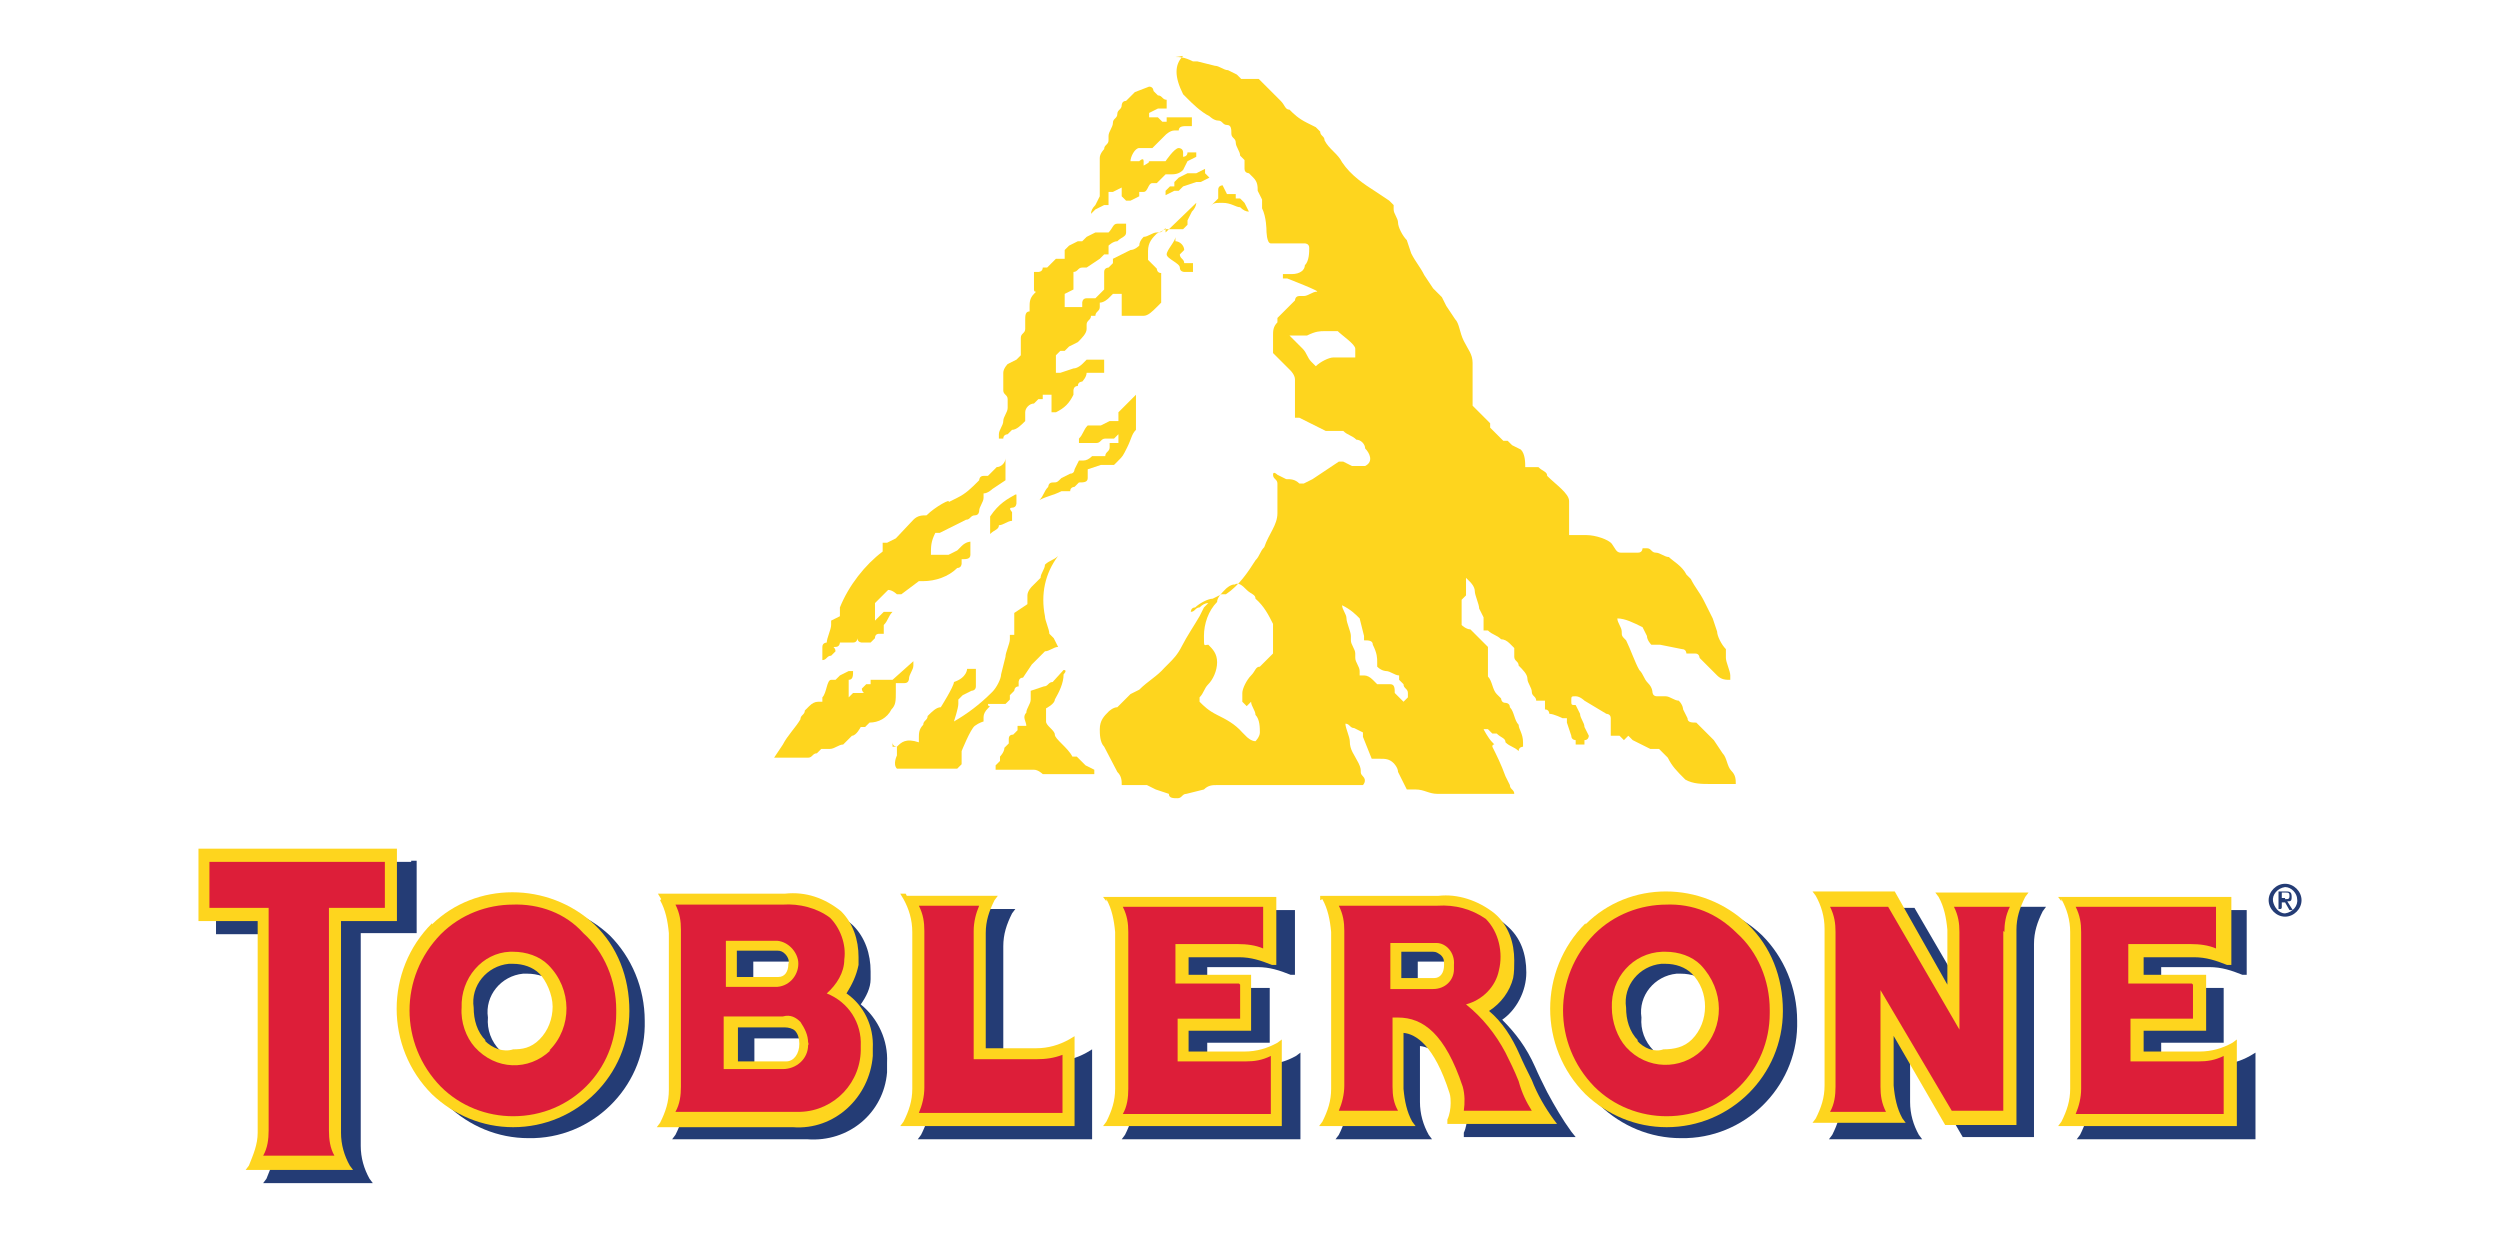 <?xml version="1.0" encoding="UTF-8"?>
<svg id="Layer_1" xmlns="http://www.w3.org/2000/svg" version="1.1" viewBox="0 0 228 113">
  <!-- Generator: Adobe Illustrator 29.4.0, SVG Export Plug-In . SVG Version: 2.1.0 Build 152)  -->
  <defs>
    <style>
      .st0 {
        fill: #dd1e39;
      }

      .st1 {
        fill: #243c75;
      }

      .st2 {
        fill: #fed51e;
      }

      .st3 {
        fill: none;
      }
    </style>
  </defs>
  <g>
    <path class="st2" d="M104.8,7.9c.4,0,.4.4.4.4l.4.4c.4,0,.4.4.8.4v.8h-.8l-.8.4v.4h.8l.4.4h.4v-.4h2.3v.8h-.4c-.4,0-.8,0-.8.4h-.4c-.4,0-.8.4-.8.4q-.4.4-.8.8l-.4.4h-.8s-.4,0-.4,0c-.4,0-.8.8-.8,1.2s0,0,0,0h.8s.4-.4.4,0v.4h0s.8-.4.4-.4h1.6s.8-1.2,1.2-1.2c0,0,.4,0,.4.4h0v.4s.4,0,.4-.4h.8v.4h0l-.8.4-.4.8c-.4.4-.8.4-1.2.4h-.4l-.8.8h-.4c-.4,0-.4.8-.8.8s-.4,0-.4,0v.4s-.8.4-.8.4h-.4l-.4-.4v-.8h0l-.8.4h-.4v1.2h-.4l-.8.4-.4.4h0q0-.4.4-.8l.4-.8v-3.5c0-.4.4-.8.4-.8,0-.4.4-.4.4-.8h0v-.4h0c0-.4.4-.8.4-1.2s.4-.4.4-.8.4-.4.4-.8h0s0-.4.4-.4l.8-.8"/>
    <path class="st2" d="M109.9,15.4h0c0,.8,0,.4,0,.4l.4.4h0l-.8.4h-.4l-1.2.4-.4.4h-.4l-.8.4h0v-.4l.4-.4h.4v-.4l.4-.4.8-.4h.8l.8-.4h0"/>
    <path class="st2" d="M111.9,17.7h.8v.4h.4l.4.4c.4.4,0,0,0,0l.4.8h0q-.4,0-.8-.4c-.4,0-.8-.4-1.6-.4s-.8,0-1.2.4h0l.4-.4.4-.4v-.8c0-.4.4-.4.4-.4"/>
    <path class="st2" d="M109.1,18.5s0,.4-.4.8l-.4.8v.4l-.4.4h-1.6l-.8.4c-.4.4-.8.8-.8,1.6v.8l.4.4.4.4s0,.4.4.4v2.7l-.4.4c-.4.4-.8.8-1.2.8h-2v-.8h0v-1.2h-.8l-.4.4s-.4.4-.8.4h0v.4c0,.4-.4.4-.4.8h-.4c0,.4-.4.4-.4.8v.4c0,.4-.4.8-.8,1.2l-.8.4-.4.4h-.4l-.4.4h0v1.6h-.4.8l1.2-.4h0c.4,0,.8-.4.8-.4h0l.4-.4h1.6v1.2h-1.6c0,.4-.4.8-.4.8,0,0-.4,0-.4.4-.4,0-.4.4-.4.4h0v.4c-.4.8-.8,1.2-1.6,1.6h-.4v-1.6s0-.4,0,0h-.8v.4h-.4l-.4.4c-.4,0-.8.4-.8.8v.8c-.4.4-.8.8-1.2.8l-.4.4s-.4,0-.4.4h-.4v-.4c0-.4.4-.8.4-1.2s.4-.8.4-1.2v-.8h0c0-.4-.4-.4-.4-.8v-.8h0v-.8c0-.4.4-.8.4-.8l.8-.4.4-.4h0v-1.6c0-.4.4-.4.4-.8v-.8c0-.4,0-.8.4-.8v-.4c0-.4,0-.8.4-1.2s0,0,0-.4v-1.6h.4s.4,0,.4-.4h.4l.4-.4.4-.4h.8v-.8h0l.4-.4.8-.4h.4l.4-.4.8-.4h1.2c.4-.4.4-.8.8-.8h.8v.8c0,.4-.4.4-.8.8-.4,0-.8.4-.8.4h0v.8h-.4l-.4.4-1.2.8h-.4c-.4,0-.4.4-.8.4v.8h0v.8l-.8.4v1.2h1.6v-.4s0-.4.4-.4h.8l.4-.4h0l.4-.4h0v-.8h0v-.8c0-.4.4-.4.4-.4l.4-.4h0v-.4h0l.8-.4.8-.4c.4,0,.8-.4.8-.4q0-.4.4-.8c.4,0,.8-.4,1.2-.4s.4,0,.8-.4v.4"/>
    <path class="st2" d="M107.2,22c.4,0,.8.4.8.8l-.4.4h0c0,.4.4.4.4.8h.8v.8h-.8s-.4,0-.4-.4-1.2-.8-1.2-1.2.8-1.2.8-1.6"/>
    <path class="st2" d="M103.6,35.3h0v3.9c-.4.4-.4.8-.8,1.6s-.4.8-.8,1.2l-.4.4h-1.2l-1.2.4v.8c0,.4-.4.4-.8.4l-.4.4h0s-.4,0-.4.4h-.8c-.8.4-1.2.4-2,.8h0c.4-.4.4-.8.8-1.2,0,0,0-.4.4-.4s.4,0,.8-.4l.8-.4c.4,0,.4-.4.4-.4l.4-.8h.4q.4,0,.8-.4h1.2c0-.4.4-.4.4-.8h0v-.4h.8v-.8h0l-.4.4h-.8c-.4,0-.4.4-.8.4h-1.6v-.4h0c.4-.4.4-.8.8-1.2h1.2l.8-.4h.8v-.8h0l.8-.8.4-.4.4-.4"/>
    <path class="st2" d="M83.3,47.4c.4-.4.8-.4,1.2-.4.8-.8,2.3-1.6,2-1.2l.8-.4c.8-.4,1.2-.8,2-1.6,0,0,0-.4.4-.4h.4l.4-.4.4-.4c.4,0,.8-.4.8-.8v2l-1.2.8s-.4.4-.8.4h0v.4c0,.4-.4.8-.4,1.2,0,0,0,.4-.4.4s-.4.4-.8.4l-1.6.8-.8.4h-.4c-.4.8-.4,1.2-.4,2h1.6l.8-.4.4-.4c.4-.4.8-.4.8-.4h0v1.2c0,.4-.4.4-.8.4v.4s0,.4-.4.4c-.8.8-2,1.2-3.1,1.2h-.4l-1.6,1.2h-.4s-.4-.4-.8-.4l-.4.4-.4.4-.4.4v1.6h0l.4-.4.4-.4h.8c-.4.4-.4.8-.8,1.2v.8h-.4q-.4,0-.4.4l-.4.4h-.8s-.4,0-.4-.4h0s0,.4-.4.4h-1.2s0,.4-.4.4,0,0,0,.4l-.4.4c-.4,0-.4.4-.8.4h0v-.4h0v-.8c0-.4.4-.4.4-.4h0c0-.4.4-1.2.4-1.6v-.4l.8-.4h0v-.4h0v-.4c.8-2,2.3-3.9,3.9-5.1h0v-.8h.4l.8-.4"/>
    <path class="st2" d="M92.7,45.1v.8s0,.4-.4.4,0,.4,0,.4v.8c-.4,0-.8.4-1.2.4,0,.4-.4.4-.8.8h0v-1.6c.8-1.2,1.6-1.6,2.3-2h0"/>
    <path class="st2" d="M81.8,68.1v.8c0,.4,0,0,0,0,0,0-.4.8,0,1.2h5.5l.4-.4v-1.2h0s.8-2,1.2-2.3.8-.4.8-.4h0v-.4q0-.4.4-.8c.4-.4,0,0,0-.4h1.6l.4-.4v-.4h0l.4-.4s0-.4.4-.4v-.4s0-.4.4-.4l.8-1.2.4-.4.4-.4.4-.4c.4,0,.8-.4,1.2-.4h0l-.4-.8-.4-.4c0-.4-.4-1.2-.4-1.6-.4-2,0-3.9,1.2-5.5h0c-.4.4-.8.4-1.2.8s0,0,0,0c0,.4-.4.8-.4,1.2l-.4.4-.4.4s-.4.4-.4.8v.8l-1.2.8v.4h0v1.6h-.4v.4c0,.4-.4,1.2-.4,1.6l-.4,1.6c0,.4-.4,1.2-.8,1.6-1.2,1.2-2.3,2-3.5,2.7h0s.4-1.2.4-1.6v-.4l.4-.4.8-.4s.4,0,.4-.4h0v-1.6h-.8s0,.8-1.2,1.2c0,.4-1.2,2.3-1.2,2.3-.4,0-.8.4-1.2.8,0,.4-.4.4-.4.8-.4.4-.4.8-.4,1.2v.4c-1.2-.4-1.6,0-2,.4,0,0-.4,0-.4-.4v.4"/>
    <path class="st2" d="M122.4,55.2c0,.4.4.8.4,1.2s.4,1.2.4,1.6v.4c0,.4.4.8.4,1.2v.4c0,.4.4.8.4,1.2v.4h.4q.4,0,.8.4t.4.4h1.2c.4,0,.4.4.4.8l.4.4.4.4h0l.4-.4h0v-.4c0-.4-.4-.4-.4-.8l-.4-.4v-.4h0c-.4,0-.8-.4-1.2-.4h0s-.4,0-.8-.4v-.4c0-.4,0-.8-.4-1.6,0-.4-.4-.4-.8-.4v-.4l-.4-1.6c-.4-.4-.8-.8-1.6-1.2h0M112.6,53.3c-.4,0-.8.4-.8.4-.4.4-.8.8-.8,1.2-.8.8-1.2,2-1.2,3.1s0,.8.4.8c.4.4.8.8.8,1.6s-.4,1.6-.8,2c-.4.4-.4.8-.8,1.2v.4c.4.4.8.8,1.6,1.2.8.4,1.6.8,2.3,1.6l.4.4s.4.4.8.4c0,0,.4-.4.4-.8s0-1.2-.4-1.6c0-.4-.4-.8-.4-1.2l-.4.4-.4-.4v-.8c0-.4.4-1.2.8-1.6.4-.4.4-.8.8-.8.4-.4.8-.8,1.2-1.2v-2.7c-.4-.8-.8-1.6-1.6-2.3,0-.4-.4-.4-.8-.8-.4-.4-.8-.8-1.2-.4h0ZM121.2,30.2h-.4c-.4,0-.8,0-1.6.4h-1.6c.4.4.8.8,1.2,1.2.4.4.4.8.8,1.2l.4.4h0c.4-.4,1.2-.8,1.6-.8h2v-.8c0-.4-1.2-1.2-1.6-1.6q-.4,0-.8,0h0ZM107.2,5.2c.4,0,.8,0,1.6.4h.4l1.6.4c.4,0,.8.4,1.2.4l.8.4.4.4h1.6l.4.4,1.6,1.6c.4.4.4.8.8.8.4.4.8.8,1.6,1.2l.8.4.4.4c0,.4.4.4.4.8.4.8,1.2,1.2,1.6,2,.8,1.2,2,2,3.1,2.7l1.2.8.4.4v.4c0,.4.4.8.4,1.2s.4,1.2.8,1.6l.4,1.2c.4.8.8,1.2,1.2,2l.8,1.2.8.8.4.8.8,1.2c.4.4.4,1.2.8,2s.8,1.2.8,2v3.9l.4.4.4.4.4.4.4.4v.4l.4.4.8.8h.4l.4.4.8.4c.4.4.4,1.2.4,1.6h1.2c.4.4.8.4.8.8.8.8,2,1.6,2,2.3v3.1h1.6c.8,0,2,.4,2.3.8s.4.8.8.8h1.6c.4,0,.4-.4.4-.4h.4c.4,0,.4.4.8.4s.8.4,1.2.4c.4.4,1.2.8,1.6,1.6l.4.4c.4.8.8,1.2,1.2,2l.8,1.6.4,1.2c0,.4.4,1.2.8,1.6v.8c0,.4.4,1.2.4,1.6v.4c-.4,0-.8,0-1.2-.4l-.4-.4-.4-.4q-.4-.4-.8-.8s0-.4-.4-.4h-.8s0-.4-.4-.4l-2-.4h-.8s-.4-.4-.4-.8l-.4-.8c-.8-.4-1.6-.8-2.3-.8,0,.4.4.8.4,1.2s0,.4.4.8c.4.8.8,2,1.2,2.7.4.4.4.8.8,1.2s.4.8.4.8c0,0,0,.4.4.4h.8c.4,0,.8.4,1.2.4.4.4.4.8.4.8l.4.8c0,.4.4.4.8.4l.8.8.4.4.4.4.8,1.2c.4.4.4,1.2.8,1.6.4.4.4.8.4,1.2h-2.3,0c-.8,0-1.6,0-2.3-.4-.8-.8-1.2-1.2-1.6-2q-.4-.4-.8-.8h-.8l-.8-.4-.8-.4-.4-.4-.4.4-.4-.4h-.8v-1.6c0-.4-.4-.4-.4-.4l-2-1.2s-.4-.4-.8-.4-.4,0-.4.4,0,.4.4.4l.4.8c0,.4.4.8.4,1.2l.4.8s0,.4-.4.4v.4h-.8v-.4s-.4,0-.4-.4l-.4-1.2v-.4h-.4s-.8-.4-1.2-.4c0,0,0-.4-.4-.4v-.8h-.8c0-.4-.4-.4-.4-.8s-.4-.8-.4-1.2-.4-.8-.8-1.2c0-.4-.4-.4-.4-.8v-.8l-.4-.4q-.4-.4-.8-.4c-.4-.4-.8-.4-1.2-.8h-.4v-1.2l-.4-.8c0-.4-.4-1.2-.4-1.6s-.4-.8-.4-.8l-.4-.4h0v1.6l-.4.4v3.5-1.2s.4.4.8.4c.4.4.8.8,1.2,1.2l.4.4v2.7c.4.4.4,1.2.8,1.6l.4.4s0,.4.4.4c0,0,.4,0,.4.4.4.4.4,1.2.8,1.6,0,.4.4.8.4,1.6s0,.4,0,.4c0,0-.4,0-.4.4-.4-.4-.8-.4-1.2-.8,0-.4-.4-.4-.8-.8h-.4l-.4-.4h-.4s.4.8.8,1.2,0,0,0,.4c.4.8.8,1.6,1.2,2.7l.4.8c0,.4.4.4.4.8h-7c-.8,0-1.2-.4-2-.4h-.8l-.4-.8-.4-.8c0-.4-.4-.8-.4-.8-.4-.4-.8-.4-1.2-.4h-.8l-.8-2v-.4l-.8-.4c-.4,0-.4-.4-.8-.4,0,.4.4,1.2.4,1.6,0,.8.4,1.2.8,2s0,.8.4,1.2,0,.8,0,.8h-11.7c-.4,0-.8,0-1.2,0h-.4c-.4,0-.8,0-1.2.4l-1.6.4c-.4,0-.4.4-.8.4s-.8,0-.8-.4l-1.2-.4-.8-.4h-2.3c0-.4,0-.8-.4-1.2l-1.2-2.3c-.4-.4-.4-1.2-.4-1.6,0-.8.4-1.2.8-1.6,0,0,.4-.4.8-.4l.4-.4.4-.4.4-.4.8-.4c.8-.8,1.6-1.2,2.3-2l.4-.4c.4-.4.8-.8,1.2-1.6.4-.8,1.2-2,1.6-2.7l.4-.8.4-.4h0q-.4,0-.8.4c-.4,0-.4.4-.8.4h0s0-.4.4-.4c.4-.4,1.2-.8,1.6-.8l.8-.4h.4c1.2-.8,2-2,2.7-3.1.4-.4.4-.8.8-1.2.4-1.2,1.2-2,1.2-3.1v-2.7c0-.4-.4-.4-.4-.8s.4,0,.4,0l.8.4c.4,0,.8,0,1.2.4h.4l.8-.4,1.2-.8,1.2-.8h.4l.8.4h1.2c.8-.4.4-1.2,0-1.6,0-.4-.4-.8-.8-.8-.4-.4-.8-.4-1.2-.8h-1.6l-1.6-.8-.8-.4h-.4v-3.5c0-.4-.4-.8-.4-.8-.4-.4-.8-.8-1.2-1.2s-.4-.4-.4-.4v-1.6c0-.4,0-.8.4-1.2v-.4l.8-.8q.4-.4.8-.8s0-.4.4-.4h.4c.4,0,.8-.4,1.2-.4s-2.7-1.2-2.7-1.2h-.4v-.4h.8c.8,0,1.2-.4,1.2-.8.4-.4.4-1.2.4-1.6s-.4-.4-.4-.4h-3.1c-.4,0-.4-1.2-.4-1.2,0,0,0-1.2-.4-2v-.8l-.4-.8c0-.4,0-.8-.4-1.2l-.4-.4s-.4,0-.4-.4v-.8l-.4-.4c0-.4-.4-.8-.4-1.2s-.4-.4-.4-.8,0-.8-.4-.8-.4-.4-.8-.4-.8-.4-.8-.4c-.8-.4-1.6-1.2-2-1.6l-.4-.4c-.8-1.6-.8-2.7,0-3.5h0Z"/>
    <path class="st2" d="M83.3,60.3h0v.4c0,.4-.4.8-.4,1.2,0,0,0,.4-.4.4h-.8c-.4,0,0,0,0,0v.8c0,.8,0,1.2-.4,1.6-.4.8-1.2,1.2-2,1.2l-.4.4h-.4s-.4.8-.8.8c-.4.4-.8.8-.8.8-.4,0-.8.4-1.2.4h-.8l-.4.4c-.4,0-.4.4-.8.4h-3.1l.8-1.2h0c.4-.8,1.2-1.6,1.6-2.3h0c0-.4.4-.4.4-.8l.4-.4h0q.4-.4.8-.4h.4v-.4h0c.4-.4.4-1.6.8-1.6s0,0,0,0h.4l.4-.4h0l.8-.4h.4c0,.4,0,.8-.4.8h0v1.6h0l.4-.4h.8c.4,0,0,0,0-.4h0l.4-.4h.4v-.4h2"/>
    <path class="st2" d="M97,61.1c.4,0,0,.4,0,.4,0,.8-.4,1.6-.8,2.3,0,.4-.8.8-.8.8h0v1.2c0,.4.8.8.8,1.2s1.2,1.2,1.6,2h.4l.8.8.8.4h0v.4h-4.7s-.4-.4-.8-.4h-3.5v-.4h0l.4-.4h0v-.4s.4-.4.4-.8,0,0,0,0h0l.4-.4h0v-.4q0-.4.4-.4c.4,0,0,0,0,0h0l.4-.4v-.4h.8c0-.4-.4-.8,0-1.2s0,0,0,0c0-.4.4-.8.4-1.2h0v.4-1.2h0l1.2-.4c.4,0,.4-.4.8-.4h0"/>
  </g>
  <g>
    <path class="st1" d="M132.2,87.7c.3,0,.4.1.7.3.3.3.3.5.3.9h0c0,.8-.3,1.2-.9,1.2h-3v-2.4h3M122.1,83.2c.5.9.8,1.9.8,3v14.3c0,1.1-.3,2-.8,3l-.3.4h8.8l-.3-.4c-.5-.9-.8-1.9-.8-3v-5.1c1.1.1,2.7,1.1,4.2,5.5.1.3.1.7.1.9,0,.5-.1,1.1-.3,1.5v.4c-.1,0,10.2,0,10.2,0l-.4-.5c-.8-1.1-1.5-2.3-2.2-3.6-.4-.8-.8-1.6-1.1-2.3h0c-.8-1.8-1.8-3.1-3-4.3,1.3-.9,2.2-2.6,2.2-4.3s-.5-3.2-1.8-4.3c-1.3-1.2-3.2-1.8-5-1.6h-10.8l.3.5Z"/>
    <path class="st1" d="M73.2,94.7c.3,0,.7.1.9.3.3.3.4.8.4,1.2h0c0,.9-.5,1.6-1.3,1.6h-4.4v-3.1h4.4M72.4,87.7c.3,0,.5.1.7.3.3.3.4.7.3.9,0,.8-.4,1.2-.9,1.2h-3.8v-2.4h3.8ZM61.6,83.2c.5.9.8,1.9.8,3v14.3c0,1.1-.3,2-.8,3l-.3.4h12.3c3.8.3,7-2.4,7.3-6.1v-.9c.1-2-.8-4-2.4-5.3.5-.7.9-1.5.9-2.3v-.7c0-1.6-.5-3.1-1.6-4.2-1.3-1.2-3.1-1.8-5-1.6h-11.6l.4.4Z"/>
    <path class="st1" d="M37.5,78.6h-17.8v6.6h5.4v19.3c0,1.1-.4,2-.8,3l-.3.4h10l-.3-.4c-.5-.9-.8-1.9-.8-3v-19.4h5.1v-6.6h-.5"/>
    <path class="st1" d="M84.2,82.8h-.5l.3.4c.5.9.8,1.9.8,3v14.3c0,1.1-.3,2-.8,3l-.3.4h15.9v-8.2l-.5.3c-.9.5-1.9.8-3,.8h-4.6v-10.5c0-1.1.3-2,.8-3l.3-.4h-8.3"/>
    <path class="st1" d="M102.6,83.2c.5.9.8,1.9.8,3v14.3c0,1.1-.3,2-.8,3l-.3.4h16.3v-7.9l-.4.3c-.9.5-1.9.8-3,.8h-5.1v-2h5.7v-5h-5.7v-1.9h4.6c1.1,0,2,.3,3,.7h.4c0,.1,0-5.9,0-5.9h-15.8l.3.4"/>
    <path class="st1" d="M174.2,95.4l4.8,8.3h6.5v-17.6c0-1.1.3-2,.8-3l.3-.4h-8.5l.3.4c.5.9.8,1.9.8,3v4.6l-4.6-7.9h-7.8l.3.4c.5.9.8,1.9.8,3v14.3c0,1.1-.3,2-.8,3l-.3.4h8.5l-.3-.4c-.5-.9-.8-1.9-.8-3v-5"/>
    <path class="st1" d="M189.7,83.2c.5.9.8,1.9.8,3v14.3c0,1.1-.3,2-.8,3l-.3.4h16.3v-7.9l-.5.3c-.9.5-1.9.8-3,.8h-5.1v-2h5.7v-5h-5.7v-1.9h4.4c1.1,0,2,.3,3,.7h.4c0,.1,0-5.9,0-5.9h-15.8l.5.4"/>
    <path class="st1" d="M150.8,95.8h0c-.8-.8-1.2-1.9-1.1-3-.3-2,1.2-3.8,3.2-4h.4c.9,0,1.9.3,2.6.9,1.5,1.8,1.5,4.3,0,6.1-.7.7-1.6.9-2.6.9-.9.1-1.9-.3-2.6-.9M145.9,85.2h0c-4.3,4.3-4.3,11.3,0,15.6,2,1.9,4.6,3,7.4,3,5.8.1,10.5-4.6,10.6-10.2v-.5c0-3-1.2-5.8-3.2-7.8-4.2-4-10.6-4-14.8,0h0Z"/>
    <path class="st1" d="M45.6,95.8h0c-.8-.8-1.2-1.9-1.1-3-.3-2,1.2-3.8,3.2-4h.4c.9,0,1.9.3,2.4.9.8.8,1.2,1.9,1.2,3s-.4,2.2-1.2,3c-1.3,1.5-3.5,1.5-5,.1M40.8,85.2h0c-4.3,4.3-4.3,11.3,0,15.6,2,1.9,4.6,3,7.4,3,5.8.1,10.5-4.6,10.6-10.2v-.5c0-3-1.2-5.8-3.2-7.8-4.2-3.9-10.6-3.9-14.8,0h0Z"/>
    <path class="st1" d="M208.4,82c.3,0,.4,0,.4-.3s-.1-.3-.4-.3h-.3v.5h.3M208.1,82.9h-.3v-1.6h.7c.4,0,.5.1.5.5s-.1.4-.4.4h0l.5.8h-.3l-.4-.7h-.3v.5h-.1ZM208.4,83.3c.7-.1,1.2-.7,1.1-1.3,0-.5-.5-1.1-1.1-1.1-.7.1-1.2.7-1.1,1.3.1.5.5,1.1,1.1,1.1ZM206.9,82.1c0-.8.7-1.5,1.5-1.5s1.5.7,1.5,1.5-.7,1.5-1.5,1.5h0c-.8,0-1.5-.7-1.5-1.5h0Z"/>
    <path class="st2" d="M71.6,93.7c.3,0,.7.1.9.3.3.3.4.8.4,1.2h0c0,.9-.5,1.6-1.2,1.6h-4.4v-3.1h4.3M70.9,86.7c.3,0,.5.1.7.3.3.3.4.7.3.9h0c0,.8-.4,1.2-.9,1.2h-3.8v-2.4h3.8ZM60.2,82.1c.5.9.7,1.9.8,3v14.3c0,1.1-.3,2-.8,3l-.3.4h12.4c3.8.3,7-2.7,7.3-6.5v-.7c.1-2-.8-3.9-2.4-5,.5-.8.9-1.6,1.1-2.6v-.7c0-1.6-.5-3.1-1.6-4.2-1.5-1.2-3.2-1.8-5.1-1.6h-11.6l.3.5Z"/>
    <path class="st2" d="M35.9,77.4h-17.8v6.6h5.4v19.3c0,1.1-.4,2-.8,3l-.3.4h9.8l-.3-.4c-.5-.9-.8-1.9-.8-3v-19.3h5.1v-6.6h-.4"/>
    <path class="st2" d="M82.6,81.5h-.5l.3.5c.5.9.8,1.9.8,3v14.3c0,1.1-.3,2-.8,3l-.3.4h15.9v-8.2l-.5.3c-.9.5-1.9.8-3,.8h-4.6v-10.5c0-1.1.3-2,.8-3l.3-.4h-8.3"/>
    <path class="st2" d="M100.9,82c.5.9.7,1.9.8,3v14.3c0,1.1-.3,2-.8,3l-.3.4h16.3v-7.9l-.4.3c-.9.5-1.9.8-3,.8h-5.1v-1.9h5.7v-5.1h-5.7v-1.6h4.6c1.1,0,2,.3,3,.7h.4c0,.1,0-6.2,0-6.2h-15.8l.3.4"/>
    <path class="st2" d="M172.6,94.3l4.8,8.3h6.5v-17.8c0-1.1.3-2,.8-3l.3-.4h-8.5l.3.4c.5.9.7,1.9.8,3v5l-4.8-8.5h-7.5l.3.4c.5.9.8,1.9.8,3v14.3c0,1.1-.3,2-.8,3l-.3.4h8.5l-.3-.4c-.5-.9-.7-1.9-.8-3v-4.7"/>
    <path class="st2" d="M149.4,94.9h0c-.8-.8-1.1-1.9-1.1-3-.3-2,1.2-3.8,3.2-4h.4c.9,0,1.8.3,2.4.9.8.8,1.2,1.9,1.2,3s-.4,2.2-1.2,3c-.7.7-1.6.9-2.6.9-.8.3-1.8-.1-2.4-.8M144.6,84.2h0c-4.3,4.3-4.3,11.3,0,15.6,2,1.9,4.6,3,7.4,3,5.8,0,10.6-4.7,10.6-10.6h0c0-3.1-1.1-5.9-3.2-7.9-4.2-4-10.8-4-14.8,0h0Z"/>
    <path class="st2" d="M44.3,94.9h0c-.8-.8-1.1-1.9-1.1-3-.3-2,1.2-3.8,3.2-4h.4c.9,0,1.8.3,2.4.9s1.2,1.9,1.2,3-.4,2.2-1.2,3-1.6.9-2.4.9c-.9.3-1.9-.1-2.6-.8M39.4,84.2h0c-4.3,4.3-4.3,11.3,0,15.6,2,1.9,4.6,3,7.4,3,5.8,0,10.6-4.7,10.6-10.6h0c0-3.1-1.1-5.9-3.2-7.9-4.2-3.9-10.8-3.9-14.8,0h0Z"/>
    <path class="st2" d="M188,82c.5.9.8,1.9.8,3v14.3c0,1.1-.3,2-.8,3l-.3.4h16.3v-7.9l-.4.3c-.9.5-1.9.8-3,.8h-5.1v-1.9h5.7v-5.1h-5.7v-1.6h4.6c1.1,0,2,.3,3,.7h.4c0,.1,0-6.2,0-6.2h-15.8l.3.4"/>
    <path class="st2" d="M130.7,86.8c.3,0,.4.1.7.3.3.3.3.5.3.9h0c0,.8-.4,1.2-.9,1.2h-3v-2.4h3M120.6,82c.5.9.7,1.9.8,3v14.3c0,1.1-.3,2-.8,3l-.3.4h8.8l-.3-.4c-.5-.9-.7-1.9-.8-3v-5.1c1.1.1,2.8,1.1,4.2,5.5.1.3.1.7.1.9,0,.5-.1,1.1-.3,1.5v.4c-.1,0,10,0,10,0l-.3-.4c-.8-1.1-1.5-2.3-2-3.6-.4-.8-.8-1.6-1.1-2.3h0c-.7-1.6-1.6-3-2.8-4,1.1-.7,1.9-1.8,2.2-3,.1-.5.1-1.1.1-1.6,0-1.6-.5-3.2-1.8-4.3-1.5-1.2-3.4-1.8-5.1-1.6h-10.8v.4Z"/>
    <path class="st3" d="M73.7,95.1c0-.7-.3-1.3-.7-1.9-.4-.4-.9-.7-1.6-.5h-5.4v4.8h5.4c1.2,0,2.3-.9,2.3-2.2.1-.1,0-.1,0-.3M66.2,90h4.7c1.2-.1,2-1.2,1.9-2.3-.1-.9-.9-1.8-1.9-1.9h-4.7v4.2ZM78.5,95.5c.1,3.2-2.4,5.8-5.5,5.9h-11.4c.4-.7.5-1.5.5-2.3v-14.3c0-.8-.1-1.5-.5-2.3h9.8c1.5-.1,3.1.3,4.3,1.2.9.9,1.5,2.4,1.3,3.8,0,1.2-.7,2.3-1.6,3.1,2,.8,3.2,2.7,3.1,4.8h0Z"/>
    <path class="st3" d="M35.1,78.6v4.2h-5.1v20.3c0,.8.1,1.6.5,2.3h-6.5c.4-.7.5-1.5.5-2.3v-20.3h-5.4v-4.2h15.9"/>
    <path class="st3" d="M152,82.5c-2.4,0-4.8.9-6.6,2.7-3.8,3.9-3.8,10,0,13.9,1.8,1.8,4.2,2.7,6.6,2.7,5.3,0,9.4-4.2,9.4-9.4v-.3c0-2.7-1.1-5.3-3-7-1.8-1.8-4-2.7-6.5-2.6M155.2,95.8c-1.9,1.8-5,1.8-6.9-.3h0c-.8-.9-1.3-2.3-1.3-3.6-.1-2.7,1.9-5,4.6-5.1h.3c1.2,0,2.4.4,3.2,1.2,2.2,2.3,2.2,5.7.1,7.8h0Z"/>
    <path class="st3" d="M46.8,82.5c-2.4,0-4.8.9-6.6,2.7-3.8,3.9-3.8,10,0,13.9,1.8,1.8,4.2,2.7,6.6,2.7,5.3,0,9.4-4.2,9.4-9.4v-.3c0-2.7-1.1-5.3-3-7-1.6-1.8-4-2.7-6.5-2.6M50.2,95.8c-2,1.9-5,1.8-6.9-.3h0c-.8-.9-1.3-2.3-1.2-3.6-.1-2.7,1.9-5,4.4-5.1h.3c1.2,0,2.4.4,3.2,1.2,2.2,2.2,2.2,5.7.1,7.8h0Z"/>
    <path class="st3" d="M96.9,96.2v5.3h-13.1c.3-.7.5-1.5.5-2.3v-14.3c0-.8-.1-1.5-.5-2.3h5.5c-.3.7-.5,1.5-.5,2.3v11.7h5.7c.9,0,1.6-.1,2.4-.4"/>
    <path class="st3" d="M113.1,89.8v3.1h-5.7v3.9h6.2c.8,0,1.5-.1,2.3-.5v5.3h-13.5c.4-.7.5-1.5.5-2.3v-14.3c0-.8-.1-1.5-.5-2.3h12.8v3.8c-.7-.3-1.5-.4-2.3-.4h-5.7v3.6h5.8"/>
    <path class="st3" d="M200,89.8v3.1h-5.7v3.9h6.2c.8,0,1.5-.1,2.3-.5v5.3h-13.5c.3-.7.5-1.5.5-2.3v-14.3c0-.8-.1-1.5-.5-2.3h12.8v3.8c-.7-.3-1.5-.4-2.3-.4h-5.7v3.6h5.8"/>
    <path class="st3" d="M182.7,84.9v16.4h-4.7l-6.5-11v8.8c0,.8.1,1.5.5,2.3h-5.1c.4-.7.5-1.5.5-2.3v-14.1c0-.8-.1-1.5-.5-2.3h5.3l6.5,11.2v-8.9c0-.8-.1-1.5-.5-2.3h5.1c-.4.8-.5,1.6-.5,2.3"/>
    <path class="st3" d="M132.6,88c.1-1.1-.7-2-1.6-2h-4.2v4.2h3.9c1.1,0,1.9-.8,1.9-1.8v-.4M139.8,101.3h-6.3c.1-.7.1-1.5-.1-2.2-1.6-4.8-3.6-6.3-5.9-6.3h-.5v6.3c0,.8.1,1.5.5,2.2h-5.4c.3-.7.5-1.5.5-2.3v-14.1c0-.8-.1-1.5-.5-2.3h9c1.6-.1,3.1.3,4.4,1.2,1.2,1.2,1.6,3.1,1.2,4.7-.3,1.5-1.5,2.7-3,3.1,1.5,1.2,2.7,2.7,3.6,4.4.4.8.8,1.6,1.2,2.6.3,1.1.7,1.9,1.2,2.7h0Z"/>
    <path class="st0" d="M73.7,95.1c0-.7-.3-1.3-.7-1.9-.4-.4-.9-.7-1.6-.5h-5.4v4.8h5.4c1.2,0,2.3-.9,2.3-2.2.1-.1,0-.1,0-.3M66.2,90h4.7c1.2-.1,2-1.2,1.9-2.3-.1-.9-.9-1.8-1.9-1.9h-4.7v4.2ZM78.5,95.5c.1,3.2-2.4,5.8-5.5,5.9h-11.4c.4-.7.5-1.5.5-2.3v-14.3c0-.8-.1-1.5-.5-2.3h9.8c1.5-.1,3.1.3,4.3,1.2.9.9,1.5,2.4,1.3,3.8,0,1.2-.7,2.3-1.6,3.1,2,.8,3.2,2.7,3.1,4.8h0Z"/>
    <path class="st0" d="M35.1,78.6v4.2h-5.1v20.3c0,.8.1,1.6.5,2.3h-6.5c.4-.7.5-1.5.5-2.3v-20.3h-5.4v-4.2h15.9"/>
    <path class="st0" d="M152,82.5c-2.4,0-4.8.9-6.6,2.7-3.8,3.9-3.8,10,0,13.9,1.8,1.8,4.2,2.7,6.6,2.7,5.3,0,9.4-4.2,9.4-9.4v-.3c0-2.7-1.1-5.3-3-7-1.8-1.8-4-2.7-6.5-2.6M155.2,95.8c-1.9,1.8-5,1.8-6.9-.3h0c-.8-.9-1.3-2.3-1.3-3.6-.1-2.7,1.9-5,4.6-5.1h.3c1.2,0,2.4.4,3.2,1.2,2.2,2.3,2.2,5.7.1,7.8h0Z"/>
    <path class="st0" d="M46.8,82.5c-2.4,0-4.8.9-6.6,2.7-3.8,3.9-3.8,10,0,13.9,1.8,1.8,4.2,2.7,6.6,2.7,5.3,0,9.4-4.2,9.4-9.4v-.3c0-2.7-1.1-5.3-3-7-1.6-1.8-4-2.7-6.5-2.6M50.2,95.8c-2,1.9-5,1.8-6.9-.3h0c-.8-.9-1.3-2.3-1.2-3.6-.1-2.7,1.9-5,4.4-5.1h.3c1.2,0,2.4.4,3.2,1.2,2.2,2.2,2.2,5.7.1,7.8h0Z"/>
    <path class="st0" d="M96.9,96.2v5.3h-13.1c.3-.7.5-1.5.5-2.3v-14.3c0-.8-.1-1.5-.5-2.3h5.5c-.3.7-.5,1.5-.5,2.3v11.7h5.7c.9,0,1.6-.1,2.4-.4"/>
    <path class="st0" d="M113.1,89.8v3.1h-5.7v3.9h6.2c.8,0,1.5-.1,2.3-.5v5.3h-13.5c.4-.7.5-1.5.5-2.3v-14.3c0-.8-.1-1.5-.5-2.3h12.8v3.8c-.7-.3-1.5-.4-2.3-.4h-5.7v3.6h5.8"/>
    <path class="st0" d="M200,89.8v3.1h-5.7v3.9h6.2c.8,0,1.5-.1,2.3-.5v5.3h-13.5c.3-.7.5-1.5.5-2.3v-14.3c0-.8-.1-1.5-.5-2.3h12.8v3.8c-.7-.3-1.5-.4-2.3-.4h-5.7v3.6h5.8"/>
    <path class="st0" d="M182.7,84.9v16.4h-4.7l-6.5-11v8.8c0,.8.1,1.5.5,2.3h-5.1c.4-.7.5-1.5.5-2.3v-14.1c0-.8-.1-1.5-.5-2.3h5.3l6.5,11.2v-8.9c0-.8-.1-1.5-.5-2.3h5.1c-.4.8-.5,1.6-.5,2.3"/>
    <path class="st0" d="M132.6,88c.1-1.1-.7-2-1.6-2h-4.2v4.2h3.9c1.1,0,1.9-.8,1.9-1.8v-.4M139.8,101.3h-6.3c.1-.7.1-1.5-.1-2.2-1.6-4.8-3.6-6.3-5.9-6.3h-.5v6.3c0,.8.1,1.5.5,2.2h-5.4c.3-.7.5-1.5.5-2.3v-14.1c0-.8-.1-1.5-.5-2.3h9c1.6-.1,3.1.3,4.4,1.2,1.2,1.2,1.6,3.1,1.2,4.7-.3,1.5-1.5,2.7-3,3.1,1.5,1.2,2.7,2.7,3.6,4.4.4.8.8,1.6,1.2,2.6.3,1.1.7,1.9,1.2,2.7h0Z"/>
  </g>
</svg>